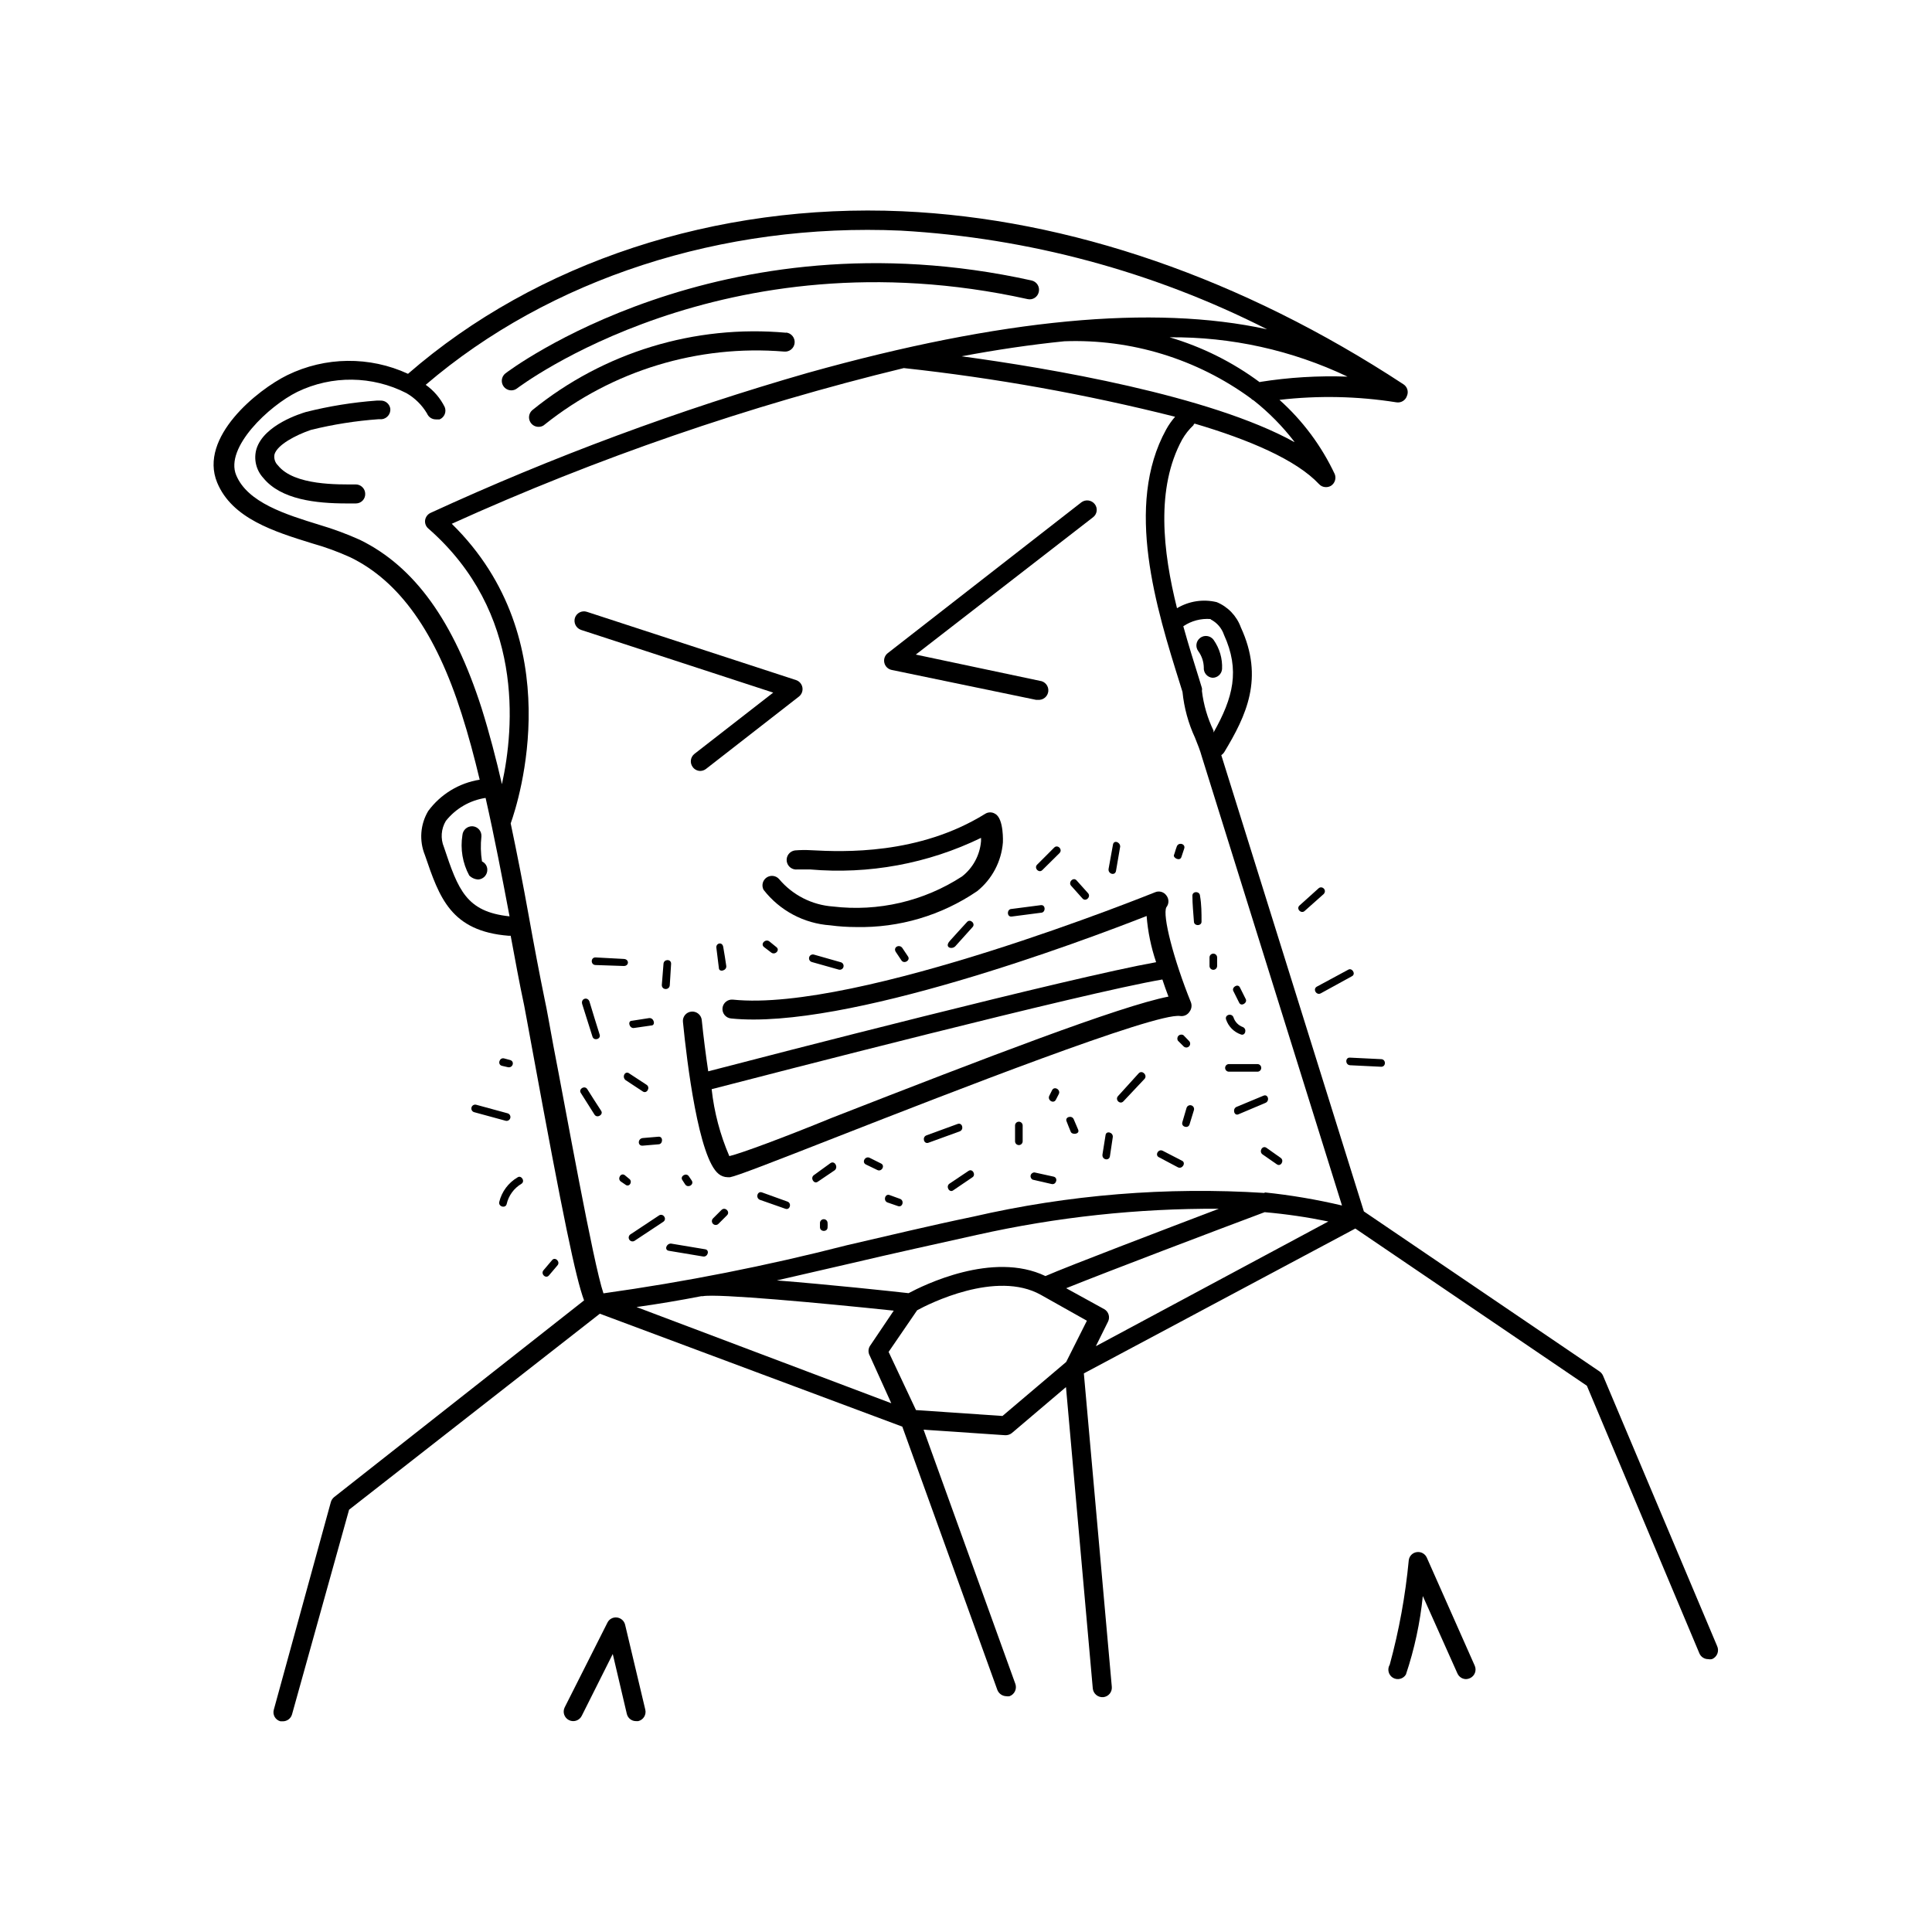 <?xml version="1.0" encoding="UTF-8"?>
<!-- Uploaded to: ICON Repo, www.svgrepo.com, Generator: ICON Repo Mixer Tools -->
<svg fill="#000000" width="800px" height="800px" version="1.1" viewBox="144 144 512 512" xmlns="http://www.w3.org/2000/svg">
 <g>
  <path d="m279.49 247.45c0.543 0.004 1.074-0.172 1.512-0.504 0.555-0.402 54.664-41.516 135.32-23.68h-0.004c0.652 0.148 1.332 0.031 1.891-0.328 0.562-0.363 0.949-0.934 1.082-1.586 0.152-0.656 0.035-1.344-0.324-1.91s-0.934-0.969-1.59-1.113c-82.875-18.34-138.9 24.184-139.45 24.637-0.832 0.668-1.152 1.785-0.805 2.793 0.352 1.008 1.301 1.684 2.367 1.691z"/>
  <path d="m352.34 232.18c-24.234-2.188-48.367 5.172-67.262 20.504-0.805 0.691-1.094 1.809-0.719 2.801 0.371 0.992 1.324 1.645 2.383 1.633 0.621 0.012 1.219-0.223 1.664-0.652 17.898-14.27 40.566-21.172 63.379-19.297 1.391 0.152 2.641-0.852 2.797-2.242 0.152-1.391-0.852-2.644-2.242-2.797z"/>
  <path d="m244.82 250.16h-1.008c-6.32 0.465-12.594 1.473-18.742 3.023-1.16 0.352-11.082 3.324-13.098 9.773-0.797 2.711-0.105 5.641 1.812 7.711 4.684 5.742 13.957 6.75 22.117 6.75h2.418c0.676 0 1.316-0.273 1.785-0.758 0.465-0.484 0.711-1.141 0.684-1.812-0.012-0.668-0.289-1.305-0.773-1.766-0.48-0.465-1.125-0.715-1.793-0.703-4.434 0-16.273 0.352-20.555-5.039h-0.004c-0.797-0.762-1.141-1.891-0.906-2.973 0.805-2.519 5.543-5.039 9.672-6.449l0.004 0.004c5.871-1.449 11.852-2.391 17.883-2.824h0.859c1.379-0.156 2.383-1.387 2.266-2.769-0.18-1.293-1.316-2.231-2.621-2.168z"/>
  <path d="m348.91 327.55-20.859 16.223c-1.098 0.852-1.301 2.426-0.453 3.527 0.465 0.621 1.188 0.992 1.965 1.008 0.566-0.008 1.117-0.203 1.562-0.555l24.586-19.145c0.734-0.57 1.094-1.5 0.938-2.418-0.16-0.918-0.809-1.676-1.695-1.965l-55.418-18.086c-1.32-0.434-2.742 0.289-3.176 1.609-0.398 1.32 0.312 2.723 1.613 3.176z"/>
  <path d="m380.35 321.55 38.188 7.91h0.504c1.391 0.141 2.633-0.875 2.769-2.266 0.141-1.391-0.875-2.633-2.266-2.773l-32.848-6.953 46.953-36.375c0.539-0.398 0.891-1 0.977-1.664 0.086-0.668-0.102-1.336-0.523-1.859-0.863-1.074-2.418-1.273-3.527-0.453l-51.285 39.949c-0.797 0.602-1.16 1.617-0.93 2.586 0.227 0.973 1.008 1.715 1.988 1.898z"/>
  <path d="m354.66 369.37c-0.668 0.094-1.273 0.449-1.68 0.988-0.406 0.539-0.582 1.215-0.488 1.883 0.195 1.391 1.48 2.363 2.871 2.168h3.273 0.004c15.59 1.367 31.262-1.523 45.344-8.363v0.855c-0.293 3.691-2.121 7.094-5.039 9.371-10.121 6.574-22.227 9.391-34.211 7.961-5.535-0.395-10.68-3.012-14.258-7.258-0.836-0.961-2.262-1.141-3.316-0.422s-1.402 2.113-0.812 3.246c4.281 5.519 10.715 8.945 17.684 9.422 2.254 0.305 4.527 0.453 6.801 0.453 11.445 0.258 22.688-3.07 32.145-9.523 3.941-3.184 6.402-7.848 6.801-12.898 0 0 0.301-6.246-2.016-7.555-0.824-0.547-1.895-0.547-2.723 0-17.582 10.883-37.535 10.078-46.047 9.621-1.445-0.086-2.891-0.07-4.332 0.051z"/>
  <path d="m459.25 412.09c0.535-0.707 0.668-1.641 0.352-2.469-4.586-11.336-7.609-23.074-6.5-25.191h0.004c0.723-0.914 0.723-2.207 0-3.121-0.668-0.949-1.906-1.305-2.973-0.859-0.805 0.301-78.746 31.891-111.89 28.465h-0.004c-1.375-0.145-2.613 0.844-2.769 2.219-0.07 0.668 0.129 1.336 0.555 1.859 0.426 0.52 1.043 0.848 1.711 0.91 30.23 3.125 93.203-20.504 110.13-27.156v0.004c0.328 4.168 1.176 8.281 2.519 12.242-22.418 3.981-102.68 24.738-118.7 28.918-0.656-4.434-1.258-9.117-1.715-13.602h0.004c-0.156-1.375-1.395-2.367-2.769-2.219-0.656 0.062-1.262 0.387-1.676 0.898-0.418 0.512-0.613 1.168-0.543 1.82 1.059 10.781 4.18 36.172 9.473 40.305v0.004c0.672 0.543 1.504 0.844 2.367 0.855h0.656c1.863-0.352 10.578-3.727 28.566-10.781 29.371-11.488 84.137-32.898 90.688-31.941h-0.004c0.996 0.152 1.988-0.305 2.519-1.16zm-94.969 28.215c-12.293 5.039-23.93 9.371-27.004 10.078v-0.004c-2.434-5.644-4.012-11.621-4.684-17.734 14.609-3.777 98.445-25.492 119.45-29.07 0.504 1.562 1.059 3.074 1.613 4.535-12.848 2.519-48.215 16.121-89.379 32.195z"/>
  <path d="m271.58 365.64c0.039-0.672-0.188-1.328-0.629-1.828-0.445-0.5-1.07-0.805-1.738-0.844-1.383-0.059-2.562 0.988-2.672 2.367-0.586 3.664 0.051 7.418 1.812 10.68 0.645 0.645 1.508 1.023 2.418 1.059 1.383-0.105 2.43-1.285 2.371-2.668-0.031-0.918-0.578-1.734-1.41-2.117-0.348-2.199-0.398-4.438-0.152-6.648z"/>
  <path d="m463.02 320.9c-0.055 0.668 0.16 1.328 0.594 1.84 0.438 0.512 1.055 0.828 1.727 0.879 1.316 0.004 2.414-1.004 2.519-2.316 0.137-2.769-0.664-5.5-2.269-7.762-0.832-1.109-2.414-1.336-3.527-0.504-1.113 0.836-1.336 2.414-0.504 3.527 0.922 1.262 1.43 2.773 1.461 4.336z"/>
  <path d="m309.66 574.57c-0.246-1.031-1.113-1.797-2.164-1.918-1.043-0.129-2.055 0.418-2.519 1.363l-11.336 22.469c-0.613 1.254-0.094 2.762 1.16 3.375 1.25 0.613 2.762 0.094 3.375-1.16l8.211-16.375 3.727 15.871c0.266 1.145 1.297 1.945 2.469 1.918h0.555c0.66-0.156 1.227-0.57 1.578-1.148s0.453-1.27 0.285-1.926z"/>
  <path d="m522.12 556.79c-0.461-1.031-1.551-1.629-2.668-1.461-1.117 0.152-1.988 1.043-2.117 2.164-0.887 9.348-2.57 18.602-5.039 27.66-0.352 0.574-0.457 1.266-0.297 1.918s0.578 1.215 1.152 1.559c1.188 0.695 2.711 0.316 3.426-0.855 2.266-6.75 3.769-13.727 4.484-20.809l9.168 20.504h0.004c0.402 0.922 1.312 1.516 2.316 1.512 0.348-0.016 0.691-0.102 1.008-0.25 1.266-0.574 1.828-2.059 1.258-3.324z"/>
  <path d="m599.05 580.21-30.23-71.641c-0.199-0.445-0.512-0.824-0.906-1.109l-62.473-42.422-37.785-120.91c0.301-0.199 0.559-0.453 0.754-0.754 5.894-9.773 10.629-19.648 4.434-33.102-1.098-3.031-3.418-5.465-6.398-6.699-3.582-0.867-7.367-0.285-10.527 1.609-3.777-15.113-5.644-31.84 1.359-44.688 0.809-1.422 1.828-2.711 3.023-3.828 0 0 0-0.301 0.301-0.402 14.508 4.281 26.953 9.621 32.949 16.02 0.461 0.516 1.121 0.812 1.816 0.809 0.477 0.012 0.949-0.109 1.359-0.355 1.02-0.656 1.438-1.938 1.008-3.07-3.516-7.484-8.5-14.188-14.66-19.699 10.309-1.195 20.734-0.973 30.984 0.652 1.25 0.207 2.457-0.547 2.82-1.762 0.457-1.105 0.051-2.379-0.957-3.023-42.672-28.012-88.57-43.883-132.8-45.848-49.422-2.168-96.984 13.504-130.99 43.074v0.004c-10.172-4.699-21.922-4.566-31.992 0.352-7.91 3.879-23.527 16.473-18.59 28.465 3.93 9.523 15.113 13 25.191 16.121 3.449 0.969 6.816 2.199 10.078 3.68 13 6.297 22.672 19.902 29.523 41.516 1.812 5.644 3.375 11.539 4.785 17.434v-0.004c-5.469 0.867-10.371 3.856-13.652 8.312-2.106 3.547-2.422 7.875-0.859 11.688 3.828 11.234 6.852 20.152 22.219 21.363h0.504c1.16 6.195 2.266 12.395 3.578 18.488 0.301 1.461 1.059 5.793 2.168 11.738 8.16 44.488 11.488 60.457 13.703 66.402l-66.254 52.145c-0.41 0.34-0.711 0.797-0.855 1.312l-15.113 55.016c-0.184 0.641-0.102 1.328 0.23 1.91 0.332 0.578 0.887 0.996 1.531 1.16h0.656c1.133-0.004 2.121-0.766 2.418-1.863l15.113-54.211 66.453-51.941 80.156 29.926 25.191 69.777c0.383 0.98 1.316 1.637 2.367 1.664 0.281 0.051 0.574 0.051 0.855 0 1.309-0.477 2-1.902 1.562-3.223l-24.336-67.41 21.562 1.461h0.004c0.652 0.047 1.297-0.152 1.812-0.555l14.359-12.191 7.102 79.852c0.133 1.402 1.371 2.434 2.773 2.316 0.668-0.062 1.285-0.391 1.711-0.91 0.426-0.52 0.625-1.191 0.555-1.859l-7.406-83.027 71.945-38.391 61.363 41.664 29.824 70.938c0.402 0.922 1.312 1.516 2.32 1.512 0.328 0.074 0.676 0.074 1.008 0 0.652-0.266 1.168-0.789 1.426-1.445 0.258-0.656 0.234-1.391-0.066-2.031zm-134.21-272.06c1.664 0.844 2.934 2.312 3.527 4.082 4.281 9.371 2.469 16.625-2.769 25.895v-0.504h-0.004c-1.598-3.312-2.637-6.871-3.074-10.527 0.051-0.25 0.051-0.508 0-0.758l-0.754-2.469c-1.359-4.332-2.82-9.02-4.18-13.906l-0.004 0.004c2.133-1.445 4.691-2.121 7.258-1.914zm22.168-47.004c-22.418-12.395-65.094-19.598-88.168-22.723 9.117-1.715 18.238-3.074 27.207-3.981 17.703-0.66 35.117 4.664 49.422 15.117 0.207 0.238 0.465 0.426 0.758 0.551 4.027 3.188 7.652 6.859 10.781 10.934zm-9.117-15.82h-0.004c-7.211-5.356-15.312-9.398-23.93-11.938 16.305-0.148 32.43 3.418 47.156 10.426-7.769-0.285-15.547 0.188-23.227 1.41zm-216.24 123.18c-0.949-2.266-0.762-4.848 0.504-6.953 2.613-3.289 6.375-5.469 10.531-6.098 2.367 10.43 4.383 21.008 6.348 31.387-11.488-1.207-13.605-7-17.383-18.336zm15.367-16.676c-1.562-6.801-3.324-13.551-5.391-20.152-7.406-23.074-17.734-37.484-32.195-44.59-3.481-1.57-7.066-2.898-10.73-3.981-8.969-2.769-19.094-5.894-22.117-13.199-3.023-7.305 8.664-18.34 16.223-22.066 9.16-4.422 19.867-4.293 28.918 0.352 2.246 1.301 4.121 3.156 5.441 5.391 0.395 0.961 1.332 1.578 2.367 1.562h0.957c1.277-0.531 1.883-1.992 1.363-3.273-1.168-2.352-2.898-4.375-5.039-5.894 32.797-28.062 78.492-42.977 125.95-40.859 33.801 1.93 66.836 10.832 97.031 26.148-30.23-6.602-70.535-2.769-121.52 11.488v-0.004c-34.293 9.844-67.793 22.273-100.21 37.184-0.754 0.367-1.281 1.082-1.41 1.914-0.113 0.836 0.211 1.672 0.855 2.215 25.395 22.219 22.824 52.699 19.5 67.766zm35.668 138.55c5.742-0.805 11.438-1.762 17.129-2.871h0.402c3.777-0.754 31.488 1.812 50.633 3.828l-6.348 9.422c-0.449 0.777-0.449 1.738 0 2.519l5.695 12.594zm37.18-7.055 19.902-4.586c10.883-2.57 22.168-5.039 33.25-7.508v0.004c21.004-4.699 42.465-7.012 63.984-6.902-14.812 5.644-39.699 15.113-45.949 17.836-13.957-6.699-32.395 2.469-36.273 4.535-4.43-0.508-20.906-2.269-34.91-3.379zm76.68 21.613-16.879 14.309-22.922-1.562-7.254-15.414 7.559-11.035c3.023-1.664 20.957-10.73 32.797-4.082l12.191 6.852zm7.863-4.18 3.223-6.5c0.605-1.199 0.16-2.664-1.008-3.324l-10.078-5.543c11.387-4.586 39.953-15.418 52.598-20.152h0.004c5.668 0.496 11.301 1.32 16.875 2.469zm44.738-40.605v-0.004c-25.949-1.664-52 0.457-77.336 6.297-11.184 2.316-22.469 5.039-33.402 7.559-21.242 5.453-42.77 9.707-64.488 12.746-2.719-7.961-10.078-49.273-13.25-65.496-1.109-5.996-1.863-10.379-2.215-11.84-1.562-7.609-2.973-15.113-4.383-22.973-1.41-7.859-3.023-16.121-4.734-24.234 2.117-5.894 15.77-48.617-15.617-79.398h-0.004c38.562-17.461 78.672-31.273 119.8-41.262 24.234 2.629 48.258 6.938 71.895 12.898-0.906 1.035-1.703 2.168-2.367 3.375-11.133 20.152-2.57 47.559 3.68 67.461l0.656 2.117-0.004-0.004c0.422 4.207 1.547 8.309 3.324 12.145 0.707 1.762 1.359 3.375 1.812 5.039l37.129 118.9 0.004-0.004c-6.754-1.598-13.602-2.758-20.504-3.473z"/>
  <path d="m472.85 418.14c1.16 0.453 1.715-1.461 0.504-1.965-1.176-0.426-2.09-1.379-2.469-2.57-0.453-1.211-2.367-0.707-1.965 0.555 0.617 1.867 2.07 3.34 3.93 3.981z"/>
  <path d="m494.01 407.25 8.262-4.535c1.16-0.605 0-2.367-1.008-1.715l-8.312 4.484c-1.105 0.656-0.098 2.371 1.059 1.766z"/>
  <path d="m472.2 439.3 7.152-3.023c1.211-0.504 0.707-2.418-0.504-1.914l-7.152 2.973c-1.16 0.504-0.656 2.469 0.504 1.965z"/>
  <path d="m452.14 448.97c-1.16-0.605-2.168 1.16-1.008 1.715l5.039 2.672c1.16 0.555 2.215-1.211 1.059-1.762z"/>
  <path d="m458.44 437.63c-0.352 1.258-0.754 2.519-1.109 3.777-0.352 1.258 1.562 1.762 1.914 0.555 0.352-1.211 0.754-2.519 1.16-3.777 0.152-0.543-0.164-1.105-0.707-1.258-0.543-0.156-1.105 0.16-1.258 0.703z"/>
  <path d="m445.79 428.41-5.488 6.047c-0.906 0.957 0.504 2.367 1.41 1.41l5.644-5.996c0.754-0.957-0.656-2.367-1.566-1.461z"/>
  <path d="m436.98 444.84c-0.301 1.762-0.555 3.527-0.805 5.039s1.762 1.863 1.965 0.555l0.754-5.039c0.203-1.309-1.762-1.863-1.914-0.555z"/>
  <path d="m422.82 432.9-0.754 1.512c-0.555 1.16 1.16 2.215 1.762 1.008l0.754-1.461c0.605-1.16-1.156-2.219-1.762-1.059z"/>
  <path d="m426.65 441.16c0.352 0.957 0.754 1.863 1.109 2.769 0.352 0.906 2.469 0.656 1.965-0.555l-1.16-2.719c-0.453-1.211-2.418-0.656-1.914 0.504z"/>
  <path d="m423.22 455.82-5.039-1.109h0.004c-0.484-0.031-0.922 0.281-1.047 0.75-0.121 0.469 0.105 0.957 0.543 1.164l5.039 1.16c1.207 0.254 1.762-1.664 0.5-1.965z"/>
  <path d="m501.77 426.3 8.262 0.402c1.309 0 1.309-1.965 0-2.016l-8.262-0.402c-1.312-0.102-1.312 1.914 0 2.016z"/>
  <path d="m374.46 450.83c-1.16-0.555-2.168 1.16-1.008 1.762l3.023 1.461c1.16 0.605 2.168-1.16 1.008-1.715z"/>
  <path d="m364.08 452.24-4.383 3.176c-1.059 0.754 0 2.469 1.008 1.762l4.535-3.074c0.953-0.855-0.055-2.617-1.16-1.863z"/>
  <path d="m397.78 441.86-8.262 3.023c-1.211 0.453-0.707 2.367 0.504 1.965l8.312-3.023c1.211-0.453 0.707-2.418-0.555-1.965z"/>
  <path d="m413 442.27v4.18c0 0.559 0.453 1.008 1.008 1.008 0.559 0 1.008-0.449 1.008-1.008v-4.18c0-0.559-0.449-1.008-1.008-1.008-0.555 0-1.008 0.449-1.008 1.008z"/>
  <path d="m400.65 454.31-5.039 3.375c-1.059 0.754 0 2.519 1.008 1.762l5.039-3.426c1.059-0.602 0.102-2.465-1.008-1.711z"/>
  <path d="m382.52 461.71-2.769-1.008c-1.211-0.453-1.762 1.512-0.555 1.965l2.769 0.957c1.211 0.453 1.766-1.461 0.555-1.914z"/>
  <path d="m361.3 468.11v1.109c0 1.309 2.066 1.309 2.016 0 0.027-0.371 0.027-0.738 0-1.109 0-0.555-0.449-1.008-1.008-1.008-0.555 0-1.008 0.453-1.008 1.008z"/>
  <path d="m352.64 462.42-6.699-2.418c-1.258-0.453-1.762 1.512-0.555 1.965l6.75 2.367c1.211 0.453 1.762-1.512 0.504-1.914z"/>
  <path d="m335.21 464.64-2.266 2.266v0.004c-0.391 0.402-0.379 1.043 0.023 1.434 0.406 0.391 1.047 0.379 1.438-0.023l2.266-2.266c0.91-0.91-0.504-2.32-1.461-1.414z"/>
  <path d="m330.88 475.07-9.07-1.512c-1.258 0-1.812 1.715-0.555 1.914l9.07 1.512c1.262 0.203 1.816-1.711 0.555-1.914z"/>
  <path d="m318.73 466.05-7.609 5.039c-0.484 0.277-0.656 0.898-0.375 1.387 0.277 0.484 0.898 0.656 1.383 0.375l7.609-5.039c1.109-0.703 0.102-2.316-1.008-1.762z"/>
  <path d="m314.35 447.61 4.133-0.352c1.258 0 1.309-2.168 0-2.016l-4.133 0.352c-1.41 0.152-1.41 2.164 0 2.016z"/>
  <path d="m327.3 456.83-0.754-1.109c-0.707-1.059-2.418 0-1.715 1.008l0.754 1.16c0.711 1.059 2.473 0.051 1.715-1.059z"/>
  <path d="m310.72 456.38-1.156-0.957c-1.059-0.754-2.066 1.008-1.008 1.715l1.109 0.754c1.105 0.957 2.113-0.805 1.055-1.512z"/>
  <path d="m309.77 430.23 4.586 3.023c1.059 0.707 2.066-1.059 1.008-1.762l-4.535-2.973c-1.109-0.91-2.117 0.805-1.059 1.711z"/>
  <path d="m299.64 432.64c-0.707-1.109-2.418 0-1.715 1.008l3.629 5.742c0.707 1.059 2.418 0 1.762-1.008-1.258-1.914-2.469-3.828-3.676-5.742z"/>
  <path d="m298.28 410.07 2.719 8.613c0.352 1.258 2.316 0.707 1.914-0.504-0.906-2.871-1.812-5.793-2.672-8.664-0.402-1.461-2.367-0.957-1.961 0.555z"/>
  <path d="m316.57 415.77c1.258 0 0.754-2.117-0.555-1.965l-4.535 0.707c-1.258 0-0.707 2.117 0.555 1.914z"/>
  <path d="m321.5 405.04 0.352-5.644c0-1.309-1.914-1.258-2.016 0l-0.449 5.644c0 1.414 2.062 1.414 2.113 0z"/>
  <path d="m333.85 395.21 0.656 5.293c0 1.258 2.117 0.754 1.965-0.504s-0.555-3.527-0.805-5.039c-0.254-1.512-2.016-1.008-1.816 0.25z"/>
  <path d="m309.31 398.13-7.508-0.402c-1.309 0-1.309 1.965 0 2.016l7.508 0.254c1.461 0 1.461-1.816 0-1.867z"/>
  <path d="m279.09 424.89-1.512-0.402c-1.258-0.301-1.812 1.664-0.555 1.965l1.512 0.352c1.41 0.352 1.965-1.613 0.555-1.914z"/>
  <path d="m269.66 438.74 8.312 2.266c0.543 0.152 1.105-0.16 1.258-0.703 0.152-0.543-0.16-1.109-0.703-1.262l-8.312-2.266c-0.543-0.152-1.109 0.16-1.262 0.703-0.152 0.543 0.164 1.109 0.707 1.262z"/>
  <path d="m276.31 462.52c-0.301 1.258 1.664 1.812 1.965 0.555 0.512-2.234 1.914-4.16 3.879-5.34 1.109-0.656 0-2.418-1.008-1.715v0.004c-2.426 1.422-4.172 3.766-4.836 6.496z"/>
  <path d="m289.46 482.02 2.266-2.672c0.855-0.957-0.605-2.367-1.41-1.41l-2.266 2.672c-0.855 0.957 0.555 2.367 1.41 1.41z"/>
  <path d="m460 381.41c0 2.266 0.25 4.535 0.402 6.801 0 1.258 2.066 1.258 2.016 0 0-2.266 0-4.535-0.402-6.801-0.051-1.309-2.066-1.309-2.016 0z"/>
  <path d="m439.75 374.81c0.352-2.168 0.754-4.281 1.109-6.449 0-1.258-1.715-1.812-1.914-0.504-0.402 2.117-0.754 4.281-1.16 6.398-0.203 1.359 1.711 1.914 1.965 0.555z"/>
  <path d="m412.09 384.88c-1.309 0-1.309 2.168 0 2.016l7.758-1.008c1.309 0 1.309-2.168 0-2.016z"/>
  <path d="m381.36 396.22 1.512 2.266c0.707 1.109 2.469 0 1.762-1.008l-1.512-2.266c-0.758-1.055-2.469-0.25-1.762 1.008z"/>
  <path d="m359.7 396.98c-0.543-0.152-1.109 0.16-1.262 0.703-0.152 0.543 0.164 1.109 0.707 1.262l7.152 2.016c0.543 0.137 1.098-0.188 1.234-0.73 0.141-0.543-0.188-1.098-0.73-1.234z"/>
  <path d="m346.45 394.96 1.914 1.461c1.008 0.805 2.418-0.605 1.41-1.41l-1.863-1.512c-1.008-0.809-2.469 0.605-1.461 1.461z"/>
  <path d="m400.3 388.31c-1.512 1.664-3.023 3.273-4.586 5.039-1.562 1.762 0.555 2.367 1.461 1.41l4.535-5.039c0.906-0.906-0.555-2.316-1.41-1.41z"/>
  <path d="m423.38 368.61-4.535 4.535c-0.906 0.906 0.504 2.367 1.41 1.41l4.535-4.484c0.906-0.957-0.504-2.367-1.41-1.461z"/>
  <path d="m427.86 378.74 3.023 3.375c0.855 0.957 2.316-0.453 1.461-1.41l-3.023-3.375c-0.855-1.008-2.316 0.453-1.461 1.41z"/>
  <path d="m457.08 371.13 0.754-2.266c0.402-1.258-1.512-1.762-1.965-0.555-0.453 1.211-0.453 1.512-0.754 2.266-0.305 0.758 1.559 1.766 1.965 0.555z"/>
  <path d="m493.41 379.44-5.039 4.535c-0.957 0.906 0.504 2.316 1.41 1.41l5.039-4.484c0.906-1.055-0.504-2.316-1.41-1.461z"/>
  <path d="m466.55 400v-2.269c0-0.555-0.449-1.008-1.008-1.008-0.555 0-1.008 0.453-1.008 1.008v2.269c0 0.555 0.453 1.008 1.008 1.008 0.559 0 1.008-0.453 1.008-1.008z"/>
  <path d="m472.39 409.72c0.555 1.16 2.316 0 1.715-1.008l-1.512-3.023c-0.555-1.16-2.316 0-1.715 1.008z"/>
  <path d="m457.63 418.34c-0.418-0.266-0.965-0.207-1.316 0.145-0.352 0.352-0.41 0.898-0.145 1.316l1.512 1.512c0.406 0.391 1.047 0.379 1.438-0.023s0.379-1.047-0.027-1.438z"/>
  <path d="m469.68 428.01h7.559c0.555 0 1.004-0.453 1.004-1.008 0-0.559-0.449-1.008-1.004-1.008h-7.559c-0.559 0-1.008 0.449-1.008 1.008 0 0.555 0.449 1.008 1.008 1.008z"/>
  <path d="m478.59 449.93 3.777 2.621c1.059 0.754 2.066-1.008 1.008-1.715l-3.777-2.672c-1.059-0.703-2.066 1.012-1.008 1.766z"/>
 </g>
</svg>